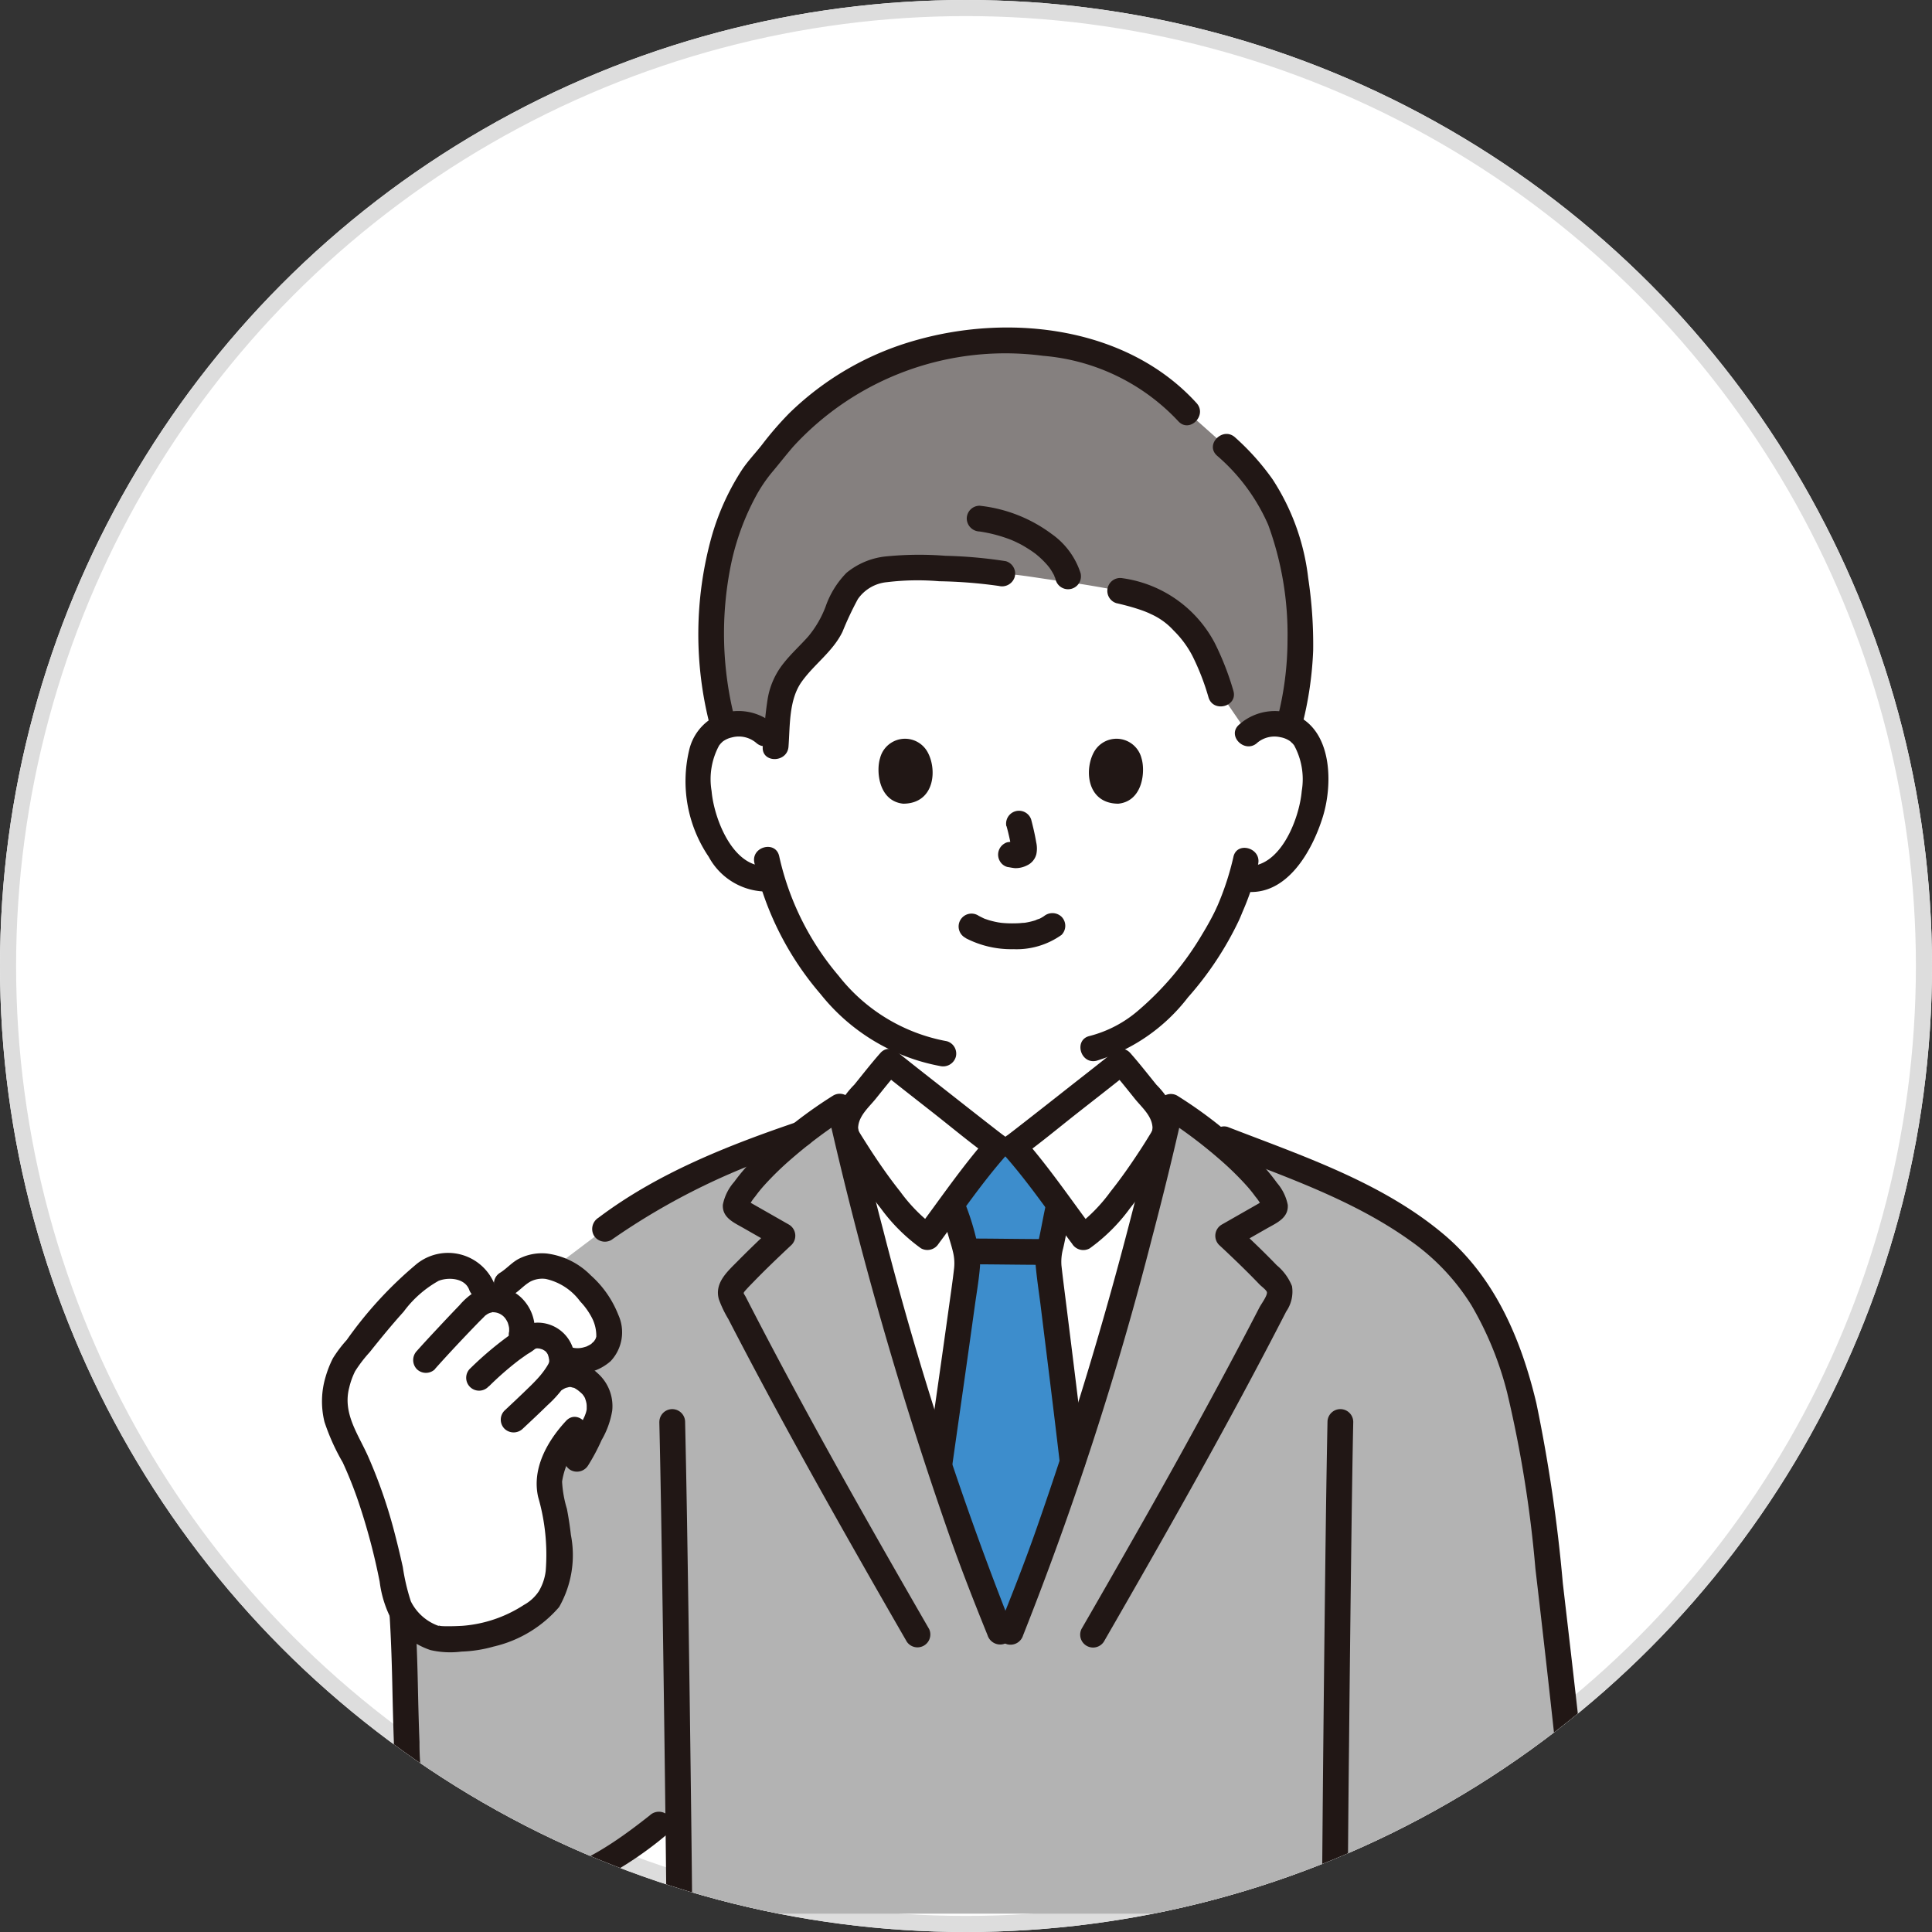 <svg xmlns="http://www.w3.org/2000/svg" xmlns:xlink="http://www.w3.org/1999/xlink" width="120" height="120" viewBox="0 0 120 120">
  <rect x="0" y="0" width="120" height="120" fill="#333333" stroke="none"/>
  <defs>
    <clipPath id="clip-path">
      <circle id="楕円形_53" data-name="楕円形 53" cx="60" cy="60" r="60" transform="translate(250 3176)" fill="#fff"/>
    </clipPath>
  </defs>
  <g id="グループ_851" data-name="グループ 851" transform="translate(-250 -3176)">
    <g id="楕円形_49" data-name="楕円形 49" transform="translate(250 3176)" fill="#fff" stroke="#ddd" stroke-width="1">
      <circle cx="60" cy="60" r="60" stroke="none"/>
      <circle cx="60" cy="60" r="59.5" fill="none"/>
    </g>
    <g id="マスクグループ_16" data-name="マスクグループ 16" clip-path="url(#clip-path)">
      <g id="グループ_848" data-name="グループ 848" transform="translate(207 -30.234)">
        <path id="パス_2055" data-name="パス 2055" d="M92.71,42.02A2.344,2.344,0,0,1,94.4,41.4a2.177,2.177,0,0,1,1.955,1.085,6.5,6.5,0,0,1,.19,4.586,7.082,7.082,0,0,1-2.079,3.372,2.583,2.583,0,0,1-1.992.575l-.191-.032a15.186,15.186,0,0,1-.686,1.86c-.5,1.364-3.264,6.124-6.769,8.031v1.538c-.291.236-6.226,4.916-6.677,5.235H77.111c-.45-.319-6.385-5-6.677-5.235V60.759A14.041,14.041,0,0,1,66.5,57.364a17.83,17.83,0,0,1-3.382-6.381,2.535,2.535,0,0,1-2.155-.54,7.08,7.08,0,0,1-2.079-3.372,6.5,6.5,0,0,1,.19-4.586A2.176,2.176,0,0,1,61.031,41.4a2.345,2.345,0,0,1,1.694.621s-1.768-14.087,14.55-14.087C96.6,27.933,92.71,42.02,92.71,42.02Z" transform="translate(27.809 3209.79)" fill="#fff"/>
        <path id="パス_2056" data-name="パス 2056" d="M57.1,132.354c1.03-3.711,1.975-7.457,2.788-11.071.648.415,1.452.977,2.275,1.616,7.223,2.829,13.551,4.92,16.8,9.862,1.807,2.745,2.884,6.369,3.616,11.091.92,7.058,2.608,22.468,3.066,27.547H29.36c-.01-1.308-.035-3.577-.069-6.336l-1.192.8a30,30,0,0,1-3.534,2.469,9.072,9.072,0,0,1-6.472,1.373,6.811,6.811,0,0,1-5.241-5.059,16.414,16.414,0,0,1-.4-3.5c-.194-4.531-.053-6.775-.519-11.131l4.119-14.58,8.69-6.562c3.3-2.51,7.649-4.35,12.225-5.9.854-.669,1.693-1.256,2.364-1.686,1.547,6.87,3.569,14.218,5.744,20.9,1.611,4.949,2.142,6.629,4.2,11.718h.665c2.062-5.088,2.594-6.768,4.2-11.718C55.177,139.015,56.175,135.7,57.1,132.354Z" transform="translate(55.832 3153.695)" fill="#b3b3b3"/>
        <path id="パス_2057" data-name="パス 2057" d="M91.07,149.726c-2.062-5.088-2.594-6.768-4.2-11.718-2-6.134-3.865-12.829-5.355-19.2A2.188,2.188,0,0,1,82,117c.67-.776,1.516-1.9,2.2-2.666.291.236,6.226,4.916,6.677,5.235h1.046c.45-.319,6.385-5,6.677-5.235.685.767,1.53,1.89,2.2,2.666a2.186,2.186,0,0,1,.492,1.8c-1.49,6.372-3.357,13.068-5.354,19.2-1.612,4.949-2.143,6.629-4.2,11.718Z" transform="translate(14.039 3157.867)" fill="#fff"/>
        <path id="パス_2058" data-name="パス 2058" d="M98.059,153.021c.476,1.288,1.029,2.7,1.792,4.587h.665c1.9-4.684,2.5-6.48,3.84-10.6-.65-5.575-1.511-12.2-1.511-12.4a4.636,4.636,0,0,1,.16-1.042q.06-.233.108-.467c.172-.774.2-1.171.4-1.991l.012-.04c-.958-1.291-2.115-2.822-2.821-3.616H99.661c-.7.787-1.844,2.3-2.8,3.583l.089.251a10.222,10.222,0,0,1,.489,1.592,6.64,6.64,0,0,1,.387,1.845c.006.328-.9,6.614-1.738,12.529C96.85,149.582,97.374,151.169,98.059,153.021Z" transform="translate(5.257 3149.986)" fill="#3d8dcc"/>
        <path id="パス_2059" data-name="パス 2059" d="M74.74,152.514c-3.679-6.378-7.316-12.784-10.712-19.318q-.333-.641-.663-1.285c-.141-.275-.212-.216-.011-.443.168-.19.348-.37.525-.552.753-.776,1.536-1.52,2.324-2.259a.805.805,0,0,0-.162-1.254l-1.424-.812-.67-.382-.335-.191-.167-.1c-.1-.065-.111-.065-.033,0l.109.4a2.736,2.736,0,0,1,.418-.657,8.182,8.182,0,0,1,.6-.738,18.8,18.8,0,0,1,1.647-1.6,29.349,29.349,0,0,1,3.411-2.557l-1.173-.479a239.961,239.961,0,0,0,7.571,26.4c.733,2.094,1.545,4.158,2.377,6.213a.824.824,0,0,0,.982.559.8.8,0,0,0,.559-.982,204.182,204.182,0,0,1-8-24.654q-1.044-3.963-1.948-7.962a.8.8,0,0,0-1.172-.479,27.52,27.52,0,0,0-5.148,4.156,12.678,12.678,0,0,0-1.012,1.215,3.02,3.02,0,0,0-.7,1.412c-.05.812.7,1.117,1.294,1.459l2.009,1.147-.16-1.254c-.742.7-1.479,1.4-2.191,2.122-.649.662-1.489,1.368-1.2,2.4a6.948,6.948,0,0,0,.587,1.227q.354.686.712,1.37.662,1.266,1.337,2.527c1.864,3.486,3.786,6.94,5.737,10.378q1.639,2.89,3.3,5.767a.8.8,0,0,0,1.378-.806Z" transform="translate(25.965 3154.895)" fill="#211715"/>
        <path id="パス_2060" data-name="パス 2060" d="M104.256,141.825c-1.547,0-3.094-.032-4.641-.033a.8.8,0,1,0,0,1.6c1.547,0,3.094.032,4.641.033a.8.8,0,1,0,0-1.6Z" transform="translate(3.619 3141.37)" fill="#211715"/>
        <path id="パス_2061" data-name="パス 2061" d="M111.735,135.227c-.194.814-.322,1.642-.51,2.458a4.579,4.579,0,0,0-.172,1.418c.072.838.2,1.679.308,2.514.4,3.246.809,6.492,1.188,9.741a.822.822,0,0,0,.8.8.8.8,0,0,0,.8-.8c-.374-3.208-.774-6.414-1.174-9.618-.106-.853-.219-1.706-.314-2.56a3.107,3.107,0,0,1,.107-1.07c.189-.816.317-1.643.51-2.458.237-1-1.3-1.425-1.539-.424Z" transform="translate(-3.732 3145.658)" fill="#211715"/>
        <path id="パス_2062" data-name="パス 2062" d="M95.77,151.749c.461-3.248.93-6.5,1.378-9.745.116-.842.267-1.689.334-2.537a4.669,4.669,0,0,0-.188-1.5,15.792,15.792,0,0,0-.784-2.51.8.8,0,0,0-1.092-.286.817.817,0,0,0-.286,1.092,6.978,6.978,0,0,1,.326,1.1c.106.406.249.8.343,1.211a2.931,2.931,0,0,1,.071,1.017c-.093.82-.2,1.531-.315,2.363-.433,3.123-.883,6.244-1.326,9.366a.825.825,0,0,0,.559.982.8.8,0,0,0,.982-.559Z" transform="translate(6.389 3145.413)" fill="#211715"/>
        <path id="パス_2063" data-name="パス 2063" d="M52.5,169.185c.093,3.982.15,7.965.21,11.948q.1,6.8.181,13.59.03,2.5.053,5a.8.8,0,0,0,1.6,0c-.028-3.506-.075-7.012-.12-10.518q-.091-6.993-.205-13.986-.051-3.016-.117-6.033a.8.8,0,0,0-1.6,0Z" transform="translate(31.452 3125.372)" fill="#211715"/>
        <path id="パス_2064" data-name="パス 2064" d="M157.22,199.722q.029-5.313.089-10.627.068-6.94.16-13.879c.028-2.011.057-4.021.1-6.031a.8.8,0,0,0-1.6,0c-.08,3.959-.125,7.92-.172,11.879q-.08,6.767-.137,13.534-.022,2.562-.04,5.124a.8.8,0,0,0,1.6,0Z" transform="translate(-30.516 3125.372)" fill="#211715"/>
        <path id="パス_2065" data-name="パス 2065" d="M9.931,192.06c.247,2.345.347,4.692.4,7.048.027,1.232.055,2.464.1,3.695a18.409,18.409,0,0,0,.467,4.173,7.913,7.913,0,0,0,3.978,4.958,8.626,8.626,0,0,0,6.6.212,22.674,22.674,0,0,0,5.98-3.669.8.8,0,0,0,0-1.129.818.818,0,0,0-1.129,0c-2.833,2.24-6.6,4.846-10.389,3.324a6.243,6.243,0,0,1-3.505-4.121,16.467,16.467,0,0,1-.41-3.749c-.046-1.155-.075-2.311-.1-3.467-.052-2.432-.147-4.855-.4-7.276a.822.822,0,0,0-.8-.8.8.8,0,0,0-.8.8Z" transform="translate(57.033 3111.642)" fill="#211715"/>
        <path id="パス_2066" data-name="パス 2066" d="M12.627,147.156c.381-.211.666-.561,1.033-.795a2.661,2.661,0,0,1,2.615.034,6.639,6.639,0,0,1,2,1.845,3.738,3.738,0,0,1,.758,1.984,1.4,1.4,0,0,1-.538,1.207,2.262,2.262,0,0,1-1.844.458l.476.964a3,3,0,0,1,.771.54,2.081,2.081,0,0,1,.365,2.205,26.673,26.673,0,0,1-1.237,2.416l-1.095-.467a3.6,3.6,0,0,0-.562,2.535c1.028,4.326.622,6.393-.852,7.442a9.9,9.9,0,0,1-3.911,1.608A8.855,8.855,0,0,1,8.1,169.1a4.6,4.6,0,0,1-1.775-1.282,4.789,4.789,0,0,1-.673-1.867c-.136-.788-.6-2.751-.963-4.036a25.823,25.823,0,0,0-1.96-4.936,4.894,4.894,0,0,1-.7-3.179,5.687,5.687,0,0,1,.676-1.858c1.29-1.627,2.407-3.049,3.719-4.406a12.547,12.547,0,0,1,1-.894,2.824,2.824,0,0,1,2.03-.614A2.238,2.238,0,0,1,11.11,147.3Z" transform="translate(61.803 3138.831)" fill="#fff"/>
        <path id="パス_2067" data-name="パス 2067" d="M10.682,145.93a3.113,3.113,0,0,0-4.8-1.181,24.664,24.664,0,0,0-4.347,4.724,7.967,7.967,0,0,0-.858,1.135,6.559,6.559,0,0,0-.453,1.149,5.308,5.308,0,0,0-.07,2.808,13.343,13.343,0,0,0,1.133,2.514,25.2,25.2,0,0,1,.966,2.42,39.189,39.189,0,0,1,1.328,4.988,6.932,6.932,0,0,0,.854,2.578,4.746,4.746,0,0,0,2.3,1.669,5.476,5.476,0,0,0,1.928.094,8.249,8.249,0,0,0,2-.313,7.633,7.633,0,0,0,4.064-2.454,6.516,6.516,0,0,0,.732-4.474q-.093-.817-.248-1.625a7.088,7.088,0,0,1-.3-1.692,4.641,4.641,0,0,1,1.377-2.644c.7-.751-.427-1.883-1.129-1.129-1.169,1.257-2.137,2.973-1.733,4.735a12.856,12.856,0,0,1,.468,4.585,3.209,3.209,0,0,1-.434,1.273,2.622,2.622,0,0,1-.918.838,8.131,8.131,0,0,1-3.826,1.3c-.31.017-.621.028-.932.025-.142,0-.285,0-.426-.016.018,0-.233-.059-.053.017a3.063,3.063,0,0,1-1.786-1.544,12.85,12.85,0,0,1-.5-2.13q-.263-1.189-.575-2.367a31.08,31.08,0,0,0-1.554-4.446c-.613-1.408-1.627-2.711-1.2-4.336a4.672,4.672,0,0,1,.366-1.017,8.47,8.47,0,0,1,.9-1.176c.685-.858,1.38-1.708,2.115-2.523A6.839,6.839,0,0,1,7.242,145.8c.6-.239,1.627-.181,1.9.555.352.958,1.9.543,1.539-.424Z" transform="translate(63.001 3139.989)" fill="#211715"/>
        <path id="パス_2068" data-name="パス 2068" d="M15.517,154.416c.88-.986,1.787-1.95,2.708-2.9.138-.143.286-.279.422-.425a.456.456,0,0,1,.045-.04c-.116.106.02-.014.106-.062a.823.823,0,0,1,.239-.091c.127-.036,0-.023.138-.015a.952.952,0,0,1,.724.387,1.572,1.572,0,0,1,.151.264c.024.049.025.052,0,.007.019.053.036.107.049.16s.026.108.035.162q-.016-.115,0,.031c0,.053,0,.106,0,.16.016-.082.015-.075,0,.019a.819.819,0,0,0,.559.982.805.805,0,0,0,.982-.559,2.747,2.747,0,0,0-.8-2.531,2.445,2.445,0,0,0-2.787-.4,4.094,4.094,0,0,0-1.038.882c-.433.448-.86.9-1.286,1.357-.459.49-.918.982-1.364,1.483a.817.817,0,0,0,0,1.129.806.806,0,0,0,1.129,0Z" transform="translate(54.49 3136.858)" fill="#211715"/>
        <path id="パス_2069" data-name="パス 2069" d="M23.923,158.853a19.064,19.064,0,0,1,1.88-1.641c.171-.125.345-.247.519-.368a3.149,3.149,0,0,0,.474-.322c.049-.051-.011,0-.042.012.042-.013.085-.024.127-.037.057-.018.12.009-.012,0,.034,0,.069,0,.1,0s.17.014.068,0,.021.006.034.01l.138.04c.138.035-.029-.023.044.017a1.628,1.628,0,0,1,.219.133c-.135-.1.108.12.025.028-.061-.069.059.1.08.139.071.13.016.036,0,0,.02.057.04.114.055.172s.038.256.03.1a2.3,2.3,0,0,1,0,.268c0-.024.04-.124,0-.061-.01.018-.056.154-.025.082s-.031.054-.031.053c-.036.062-.072.124-.111.184a5.252,5.252,0,0,1-.536.692c-.182.2-.379.4-.574.586-.49.479-.992.949-1.493,1.418a.8.8,0,0,0,0,1.129.815.815,0,0,0,1.129,0c.516-.483,1.034-.966,1.538-1.462a7.3,7.3,0,0,0,1.464-1.815,2.305,2.305,0,0,0-2.165-3.312,2.546,2.546,0,0,0-1.353.564,21.046,21.046,0,0,0-2.722,2.258.8.8,0,1,0,1.129,1.129Z" transform="translate(49.445 3133.49)" fill="#211715"/>
        <path id="パス_2070" data-name="パス 2070" d="M35.664,162.669q.08-.046.166-.086-.082.032.052-.017c.03-.008.254-.058.106-.04a1.144,1.144,0,0,1,.239,0c-.135-.012.125.042.16.051.067.023.057.019-.032-.014.042.022.084.047.125.073a2.094,2.094,0,0,1,.192.134c-.107-.083.056.049.076.067a2.129,2.129,0,0,1,.193.187c-.091-.1,0,.009.034.06a1.715,1.715,0,0,1,.1.184c-.07-.16.016.073.025.108a1.877,1.877,0,0,1,.051.244c-.02-.144,0,.017,0,.072,0,.071,0,.142,0,.213-.01.095-.008.094,0,0q-.011.067-.028.135c-.016.066-.04.129-.057.195.047-.162-.019.042-.04.088-.04.09-.084.179-.126.268q-.167.352-.34.7a10.672,10.672,0,0,1-.7,1.291.8.8,0,0,0,.287,1.092.818.818,0,0,0,1.092-.286,12.463,12.463,0,0,0,.838-1.576,5.334,5.334,0,0,0,.66-1.836,2.722,2.722,0,0,0-.908-2.315,2.767,2.767,0,0,0-1.3-.693,2.511,2.511,0,0,0-1.661.325.8.8,0,0,0,.806,1.378Z" transform="translate(42.29 3129.866)" fill="#211715"/>
        <path id="パス_2071" data-name="パス 2071" d="M27.861,146.679c.405-.239.718-.626,1.119-.846a1.6,1.6,0,0,1,.947-.16,3.62,3.62,0,0,1,2.14,1.4,4.387,4.387,0,0,1,.739,1.038,2.427,2.427,0,0,1,.26,1.143c0,.028-.084.225-.047.151,0,0-.146.207-.076.123-.029.035-.289.254-.116.129a2.024,2.024,0,0,1-.175.114c-.04.024-.209.105-.195.1s-.19.057-.247.069a1.429,1.429,0,0,1-.516.019.823.823,0,0,0-.982.559.8.8,0,0,0,.559.982,3.125,3.125,0,0,0,2.683-.718,2.614,2.614,0,0,0,.479-2.881,6.416,6.416,0,0,0-1.709-2.45,4.644,4.644,0,0,0-2.734-1.357,3.149,3.149,0,0,0-1.679.3c-.477.226-.817.657-1.254.915a.8.8,0,0,0,.806,1.378Z" transform="translate(46.971 3139.998)" fill="#211715"/>
        <path id="パス_2072" data-name="パス 2072" d="M95.182,11.676A13.428,13.428,0,0,0,92.6,8.649L90.208,6.521c-3.1-3.459-7.23-4.415-11.294-4.415A18.43,18.43,0,0,0,67.507,5.858a16.638,16.638,0,0,0-3.215,3.348c-2.084,2.04-3.747,6.5-3.622,10.915a23.165,23.165,0,0,0,.726,5.93,2.732,2.732,0,0,1,.894-.172,2.345,2.345,0,0,1,1.694.621l.672.471a24.933,24.933,0,0,1,.293-2.694c.312-1.893,2.275-2.766,3.113-4.457a7.993,7.993,0,0,1,1.59-2.8,4.08,4.08,0,0,1,2.244-.783,40.791,40.791,0,0,1,6.811.314c1.182.066,2.328.3,4.014.519.915.117,2.611.416,3.259.546,2.551.587,3.529,1.223,4.81,2.959a12.518,12.518,0,0,1,1.495,3.458L93.971,26.5a2.344,2.344,0,0,1,1.694-.621,2.774,2.774,0,0,1,.831.149,19.248,19.248,0,0,0,.706-5.909C97.04,16.214,96.4,13.686,95.182,11.676Z" transform="translate(26.546 3225.311)" fill="#85807f"/>
        <path id="パス_2073" data-name="パス 2073" d="M99.585,92.7a6.146,6.146,0,0,0,2.96.686,4.821,4.821,0,0,0,2.993-.886.8.8,0,0,0,0-1.129.823.823,0,0,0-1.129,0c.244-.19.062-.05,0-.01s-.12.073-.182.105l-.1.049c-.093.047-.068-.019.04-.014a1.025,1.025,0,0,0-.251.091,4.5,4.5,0,0,1-.7.16c.12-.018,0,0-.058,0s-.138.012-.207.017q-.249.016-.5.014-.223,0-.447-.016-.1-.006-.2-.017c-.015,0-.262-.04-.09-.01a5.849,5.849,0,0,1-.656-.146c-.092-.028-.182-.061-.272-.091-.2-.069.126.064-.056-.022-.113-.053-.223-.108-.334-.166a.8.8,0,1,0-.806,1.378Z" transform="translate(3.395 3171.803)" fill="#211715"/>
        <path id="パス_2074" data-name="パス 2074" d="M105.758,76.1a13.8,13.8,0,0,1,.325,1.487l-.029-.212a.909.909,0,0,1,.006.206l.028-.212a.485.485,0,0,1-.022.092l.08-.19a.372.372,0,0,1-.033.059l.125-.16a.323.323,0,0,1-.049.047l.162-.125a1.037,1.037,0,0,1-.12.062l.19-.08a.838.838,0,0,1-.2.058l.212-.028a.787.787,0,0,1-.186,0l.212.029c-.07-.01-.139-.027-.21-.037a.6.6,0,0,0-.319-.014.593.593,0,0,0-.3.095.8.8,0,0,0-.287,1.092.765.765,0,0,0,.477.367c.163.022.322.063.487.071a1.563,1.563,0,0,0,.722-.172,1.05,1.05,0,0,0,.579-.691,1.716,1.716,0,0,0-.007-.741c-.08-.479-.192-.954-.315-1.424a.8.8,0,0,0-1.539.425Z" transform="translate(-0.24 3181.45)" fill="#211715"/>
        <path id="パス_2075" data-name="パス 2075" d="M86.706,65.218c-.249.807-.087,2.663,1.442,2.821,2.021-.012,2.128-2.256,1.448-3.312A1.6,1.6,0,0,0,86.706,65.218Z" transform="translate(10.954 3188.114)" fill="#211715"/>
        <path id="パス_2076" data-name="パス 2076" d="M122.627,65.218c.248.807.087,2.663-1.442,2.821-2.021-.012-2.128-2.256-1.448-3.312A1.6,1.6,0,0,1,122.627,65.218Z" transform="translate(-8.726 3188.114)" fill="#211715"/>
        <path id="パス_2077" data-name="パス 2077" d="M62.064,60.538a3.346,3.346,0,0,0-3.622-.546,3.179,3.179,0,0,0-1.676,2.155,8.359,8.359,0,0,0,1.224,6.6A4.1,4.1,0,0,0,61.733,70.9a.824.824,0,0,0,.8-.8.8.8,0,0,0-.8-.8c-2.183.283-3.416-2.887-3.567-4.642A4.395,4.395,0,0,1,58.65,61.8c-.08.112.076-.085.08-.09.03-.029.106-.107.129-.125a1.446,1.446,0,0,1,.563-.255,1.671,1.671,0,0,1,1.514.336c.764.682,1.9-.443,1.129-1.129Z" transform="translate(29.032 3190.708)" fill="#211715"/>
        <path id="パス_2078" data-name="パス 2078" d="M143.139,61.663a1.659,1.659,0,0,1,1.445-.351,1.482,1.482,0,0,1,.631.269c-.045-.036.152.147.129.125.021.02.163.2.08.09a4.4,4.4,0,0,1,.484,2.861c-.15,1.756-1.384,4.925-3.567,4.642a.8.8,0,0,0-.8.8.819.819,0,0,0,.8.8c2.63.341,4.223-2.527,4.878-4.647.579-1.876.6-4.862-1.243-6.073a3.33,3.33,0,0,0-3.967.359c-.768.686.364,1.811,1.129,1.129Z" transform="translate(-22.055 3190.712)" fill="#211715"/>
        <path id="パス_2079" data-name="パス 2079" d="M127.538,81.543a17.348,17.348,0,0,1-1.02,3.1c.084-.2-.057.123-.09.191-.075.157-.153.312-.234.466-.186.354-.386.7-.594,1.043a18.748,18.748,0,0,1-3.981,4.743,7.463,7.463,0,0,1-3.012,1.575c-1,.233-.577,1.773.425,1.539a11.3,11.3,0,0,0,5.681-3.934,20.366,20.366,0,0,0,3.175-4.8c.038-.084.073-.169.109-.253.009-.02.12-.289.082-.2.04-.089.235-.549.319-.776a15.039,15.039,0,0,0,.678-2.264c.208-1-1.331-1.431-1.54-.425Z" transform="translate(-7.929 3177.92)" fill="#211715"/>
        <path id="パス_2080" data-name="パス 2080" d="M67.267,81.836a18.876,18.876,0,0,0,4.111,8.147,12.393,12.393,0,0,0,7.414,4.465.825.825,0,0,0,.982-.559.8.8,0,0,0-.559-.982,11.056,11.056,0,0,1-6.71-4.055,17.2,17.2,0,0,1-3.7-7.442c-.227-1-1.767-.578-1.539.424Z" transform="translate(22.591 3177.998)" fill="#211715"/>
        <path id="パス_2081" data-name="パス 2081" d="M89.519,4.692C85.233-.022,78.008-.888,72.106.785a18.322,18.322,0,0,0-7.892,4.547,20.5,20.5,0,0,0-1.673,1.934c-.409.525-.87,1-1.245,1.556a15.281,15.281,0,0,0-1.9,4.184,22.628,22.628,0,0,0-.087,11.766.8.8,0,0,0,1.539-.424,21.377,21.377,0,0,1-.235-9.679,15.616,15.616,0,0,1,1.538-4.193A9.174,9.174,0,0,1,63.145,9c.453-.536.881-1.093,1.343-1.623a17.875,17.875,0,0,1,15.5-5.619,12.94,12.94,0,0,1,8.4,4.065C89.083,6.583,90.209,5.451,89.519,4.692Z" transform="translate(27.8 3226.576)" fill="#211715"/>
        <path id="パス_2082" data-name="パス 2082" d="M144.179,34.72a22.146,22.146,0,0,0,.7-4.7,27.448,27.448,0,0,0-.307-4.5,14.191,14.191,0,0,0-2.216-6.146,15.391,15.391,0,0,0-2.325-2.6c-.758-.69-1.891.436-1.129,1.129a11.985,11.985,0,0,1,3.184,4.3,19.773,19.773,0,0,1,1.2,7.13,19.619,19.619,0,0,1-.645,4.964c-.244,1,1.295,1.424,1.539.424Z" transform="translate(-20.316 3216.628)" fill="#211715"/>
        <path id="パス_2083" data-name="パス 2083" d="M83.685,35.766a28.615,28.615,0,0,0-3.744-.334,20.845,20.845,0,0,0-3.6.03A4.587,4.587,0,0,0,73.8,36.488a5.61,5.61,0,0,0-1.3,2.1,6.44,6.44,0,0,1-1.078,1.853c-.494.559-1.051,1.057-1.513,1.642a4.776,4.776,0,0,0-1.022,2.331c-.145.956-.217,1.916-.292,2.878-.08,1.024,1.516,1.019,1.6,0,.1-1.317.018-2.917.819-4.037.785-1.1,1.934-1.867,2.537-3.108a19.953,19.953,0,0,1,.951-2.023,2.478,2.478,0,0,1,1.814-1.054,15.686,15.686,0,0,1,3.236-.057,29.632,29.632,0,0,1,3.711.293.821.821,0,0,0,.982-.559.8.8,0,0,0-.559-.982Z" transform="translate(21.78 3205.323)" fill="#211715"/>
        <path id="パス_2084" data-name="パス 2084" d="M122.684,40.527c.439.1.878.213,1.307.35.172.055.342.114.511.179.028.011.268.112.134.053.069.03.136.061.2.094a4.249,4.249,0,0,1,1.432,1.031,6.265,6.265,0,0,1,1.166,1.576,15.023,15.023,0,0,1,1,2.579c.3.979,1.844.561,1.54-.425A17.424,17.424,0,0,0,128.816,43a7.672,7.672,0,0,0-5.708-4.014.8.8,0,0,0-.424,1.539Z" transform="translate(-10.37 3203.164)" fill="#211715"/>
        <path id="パス_2085" data-name="パス 2085" d="M107.429,31.964a4.748,4.748,0,0,0-1.8-2.467,9.092,9.092,0,0,0-4.481-1.759.8.8,0,0,0-.8.8.819.819,0,0,0,.8.8,9.031,9.031,0,0,1,2.038.552c-.134-.054.067.03.093.042q.12.055.237.113.211.1.415.223t.382.239c.064.043.129.087.192.132.033.024.19.143.045.03a5.832,5.832,0,0,1,.584.519c.077.08.152.16.224.243.04.046.077.1.118.142s.022.026-.047-.061c.02.026.04.053.059.08a4.078,4.078,0,0,1,.3.5c.011.023.034.1.051.11-.063-.028-.065-.187-.023-.048.024.08.051.155.07.235a.8.8,0,0,0,1.539-.424Z" transform="translate(2.699 3209.908)" fill="#211715"/>
        <path id="パス_2086" data-name="パス 2086" d="M82.438,112.536c-.563.637-1.084,1.308-1.619,1.967a5.415,5.415,0,0,0-1.248,1.946,3.131,3.131,0,0,0,.743,2.709c.669,1.038,1.385,2.049,2.151,3.019a11.135,11.135,0,0,0,2.5,2.487.818.818,0,0,0,1.092-.286c1.375-1.836,2.67-3.756,4.19-5.479a.813.813,0,0,0-.16-1.253c-.134-.1-.263-.2-.393-.3l-.076-.059-.163-.127-.432-.336q-1.109-.866-2.214-1.736c-1.08-.849-2.167-1.691-3.237-2.554a.822.822,0,0,0-1.129,0,.8.8,0,0,0,0,1.129c1.1.884,2.212,1.748,3.32,2.618,1.166.918,2.312,1.876,3.518,2.741l-.162-1.254c-1.61,1.824-2.984,3.856-4.44,5.8l1.092-.287a10.139,10.139,0,0,1-2.094-2.138c-.652-.817-1.251-1.676-1.822-2.551-.2-.311-.4-.625-.6-.943-.18-.3-.225-.326-.18-.632.1-.651.684-1.154,1.078-1.641.465-.577.924-1.16,1.416-1.716C84.245,112.9,83.119,111.765,82.438,112.536Z" transform="translate(15.24 3159.106)" fill="#211715"/>
        <path id="パス_2087" data-name="パス 2087" d="M111.763,153.325c3.9-6.769,7.766-13.569,11.334-20.523a2.167,2.167,0,0,0,.359-1.57,3.238,3.238,0,0,0-.948-1.3c-.793-.825-1.623-1.613-2.457-2.394l-.162,1.253,2.01-1.147c.6-.342,1.346-.645,1.294-1.459a2.951,2.951,0,0,0-.665-1.363,12.345,12.345,0,0,0-1.047-1.264,27.519,27.519,0,0,0-5.148-4.156.8.8,0,0,0-1.172.479,239.942,239.942,0,0,1-7.571,26.4c-.733,2.094-1.545,4.158-2.377,6.213a.8.8,0,0,0,.559.982.818.818,0,0,0,.982-.559,204.176,204.176,0,0,0,8-24.654Q115.8,124.3,116.7,120.3l-1.172.479a29.389,29.389,0,0,1,3.411,2.557,18.808,18.808,0,0,1,1.647,1.6,8.248,8.248,0,0,1,.6.738,2.725,2.725,0,0,1,.418.657l.109-.4c.062-.12-.037,0-.117.047-.113.061-.223.128-.335.191l-.754.43-1.424.813a.805.805,0,0,0-.162,1.253c.7.652,1.387,1.308,2.057,1.986q.235.239.466.479c.1.107.442.352.455.485.022.225-.35.713-.47.945q-1.246,2.412-2.536,4.8-2.659,4.934-5.439,9.8-1.525,2.686-3.071,5.36a.8.8,0,0,0,1.378.806Z" transform="translate(-0.207 3154.889)" fill="#211715"/>
        <path id="パス_2088" data-name="パス 2088" d="M112.585,113.666c.491.555.951,1.138,1.416,1.716.393.488.981.988,1.078,1.641.044.3.01.316-.164.605-.2.328-.4.65-.612.97-.572.874-1.17,1.734-1.822,2.551a10.132,10.132,0,0,1-2.094,2.138l1.092.287c-1.456-1.945-2.83-3.978-4.44-5.8l-.16,1.253c1.206-.864,2.352-1.824,3.518-2.741,1.108-.871,2.223-1.734,3.32-2.618a.8.8,0,0,0,0-1.129.817.817,0,0,0-1.129,0c-1.07.862-2.157,1.7-3.237,2.554q-1.089.857-2.181,1.71l-.437.34-.192.149-.112.087-.2.153c-.05.038-.1.08-.157.117a.813.813,0,0,0-.162,1.254c1.52,1.723,2.815,3.642,4.19,5.479a.813.813,0,0,0,1.092.286,11.134,11.134,0,0,0,2.5-2.487c.767-.97,1.483-1.979,2.151-3.019a3.129,3.129,0,0,0,.743-2.709,5.426,5.426,0,0,0-1.248-1.946c-.536-.659-1.057-1.331-1.62-1.967C113.032,111.766,111.907,112.9,112.585,113.666Z" transform="translate(-0.509 3159.105)" fill="#211715"/>
        <path id="パス_2089" data-name="パス 2089" d="M162.448,173.237c-.62-6.852-1.413-13.692-2.21-20.525a96.542,96.542,0,0,0-1.643-11.177c-.943-3.966-2.567-7.8-5.747-10.484-3.846-3.242-8.82-4.89-13.44-6.682a.8.8,0,0,0-.982.559.817.817,0,0,0,.559.982c4.031,1.563,8.272,3.01,11.813,5.556a13.781,13.781,0,0,1,3.757,3.974,20.828,20.828,0,0,1,2.224,5.433,74.664,74.664,0,0,1,1.756,10.938q.669,5.689,1.284,11.385c.363,3.345.729,6.692,1.032,10.044a.82.82,0,0,0,.8.8.8.8,0,0,0,.8-.8Z" transform="translate(-20.168 3151.856)" fill="#211715"/>
        <path id="パス_2090" data-name="パス 2090" d="M43.241,130.864a42.161,42.161,0,0,1,12.037-5.818c.967-.328.552-1.871-.424-1.539-4.337,1.471-8.736,3.2-12.418,5.979a.824.824,0,0,0-.287,1.092.8.8,0,0,0,1.092.286Z" transform="translate(37.733 3152.385)" fill="#211715"/>
      </g>
    </g>
  </g>
</svg>
